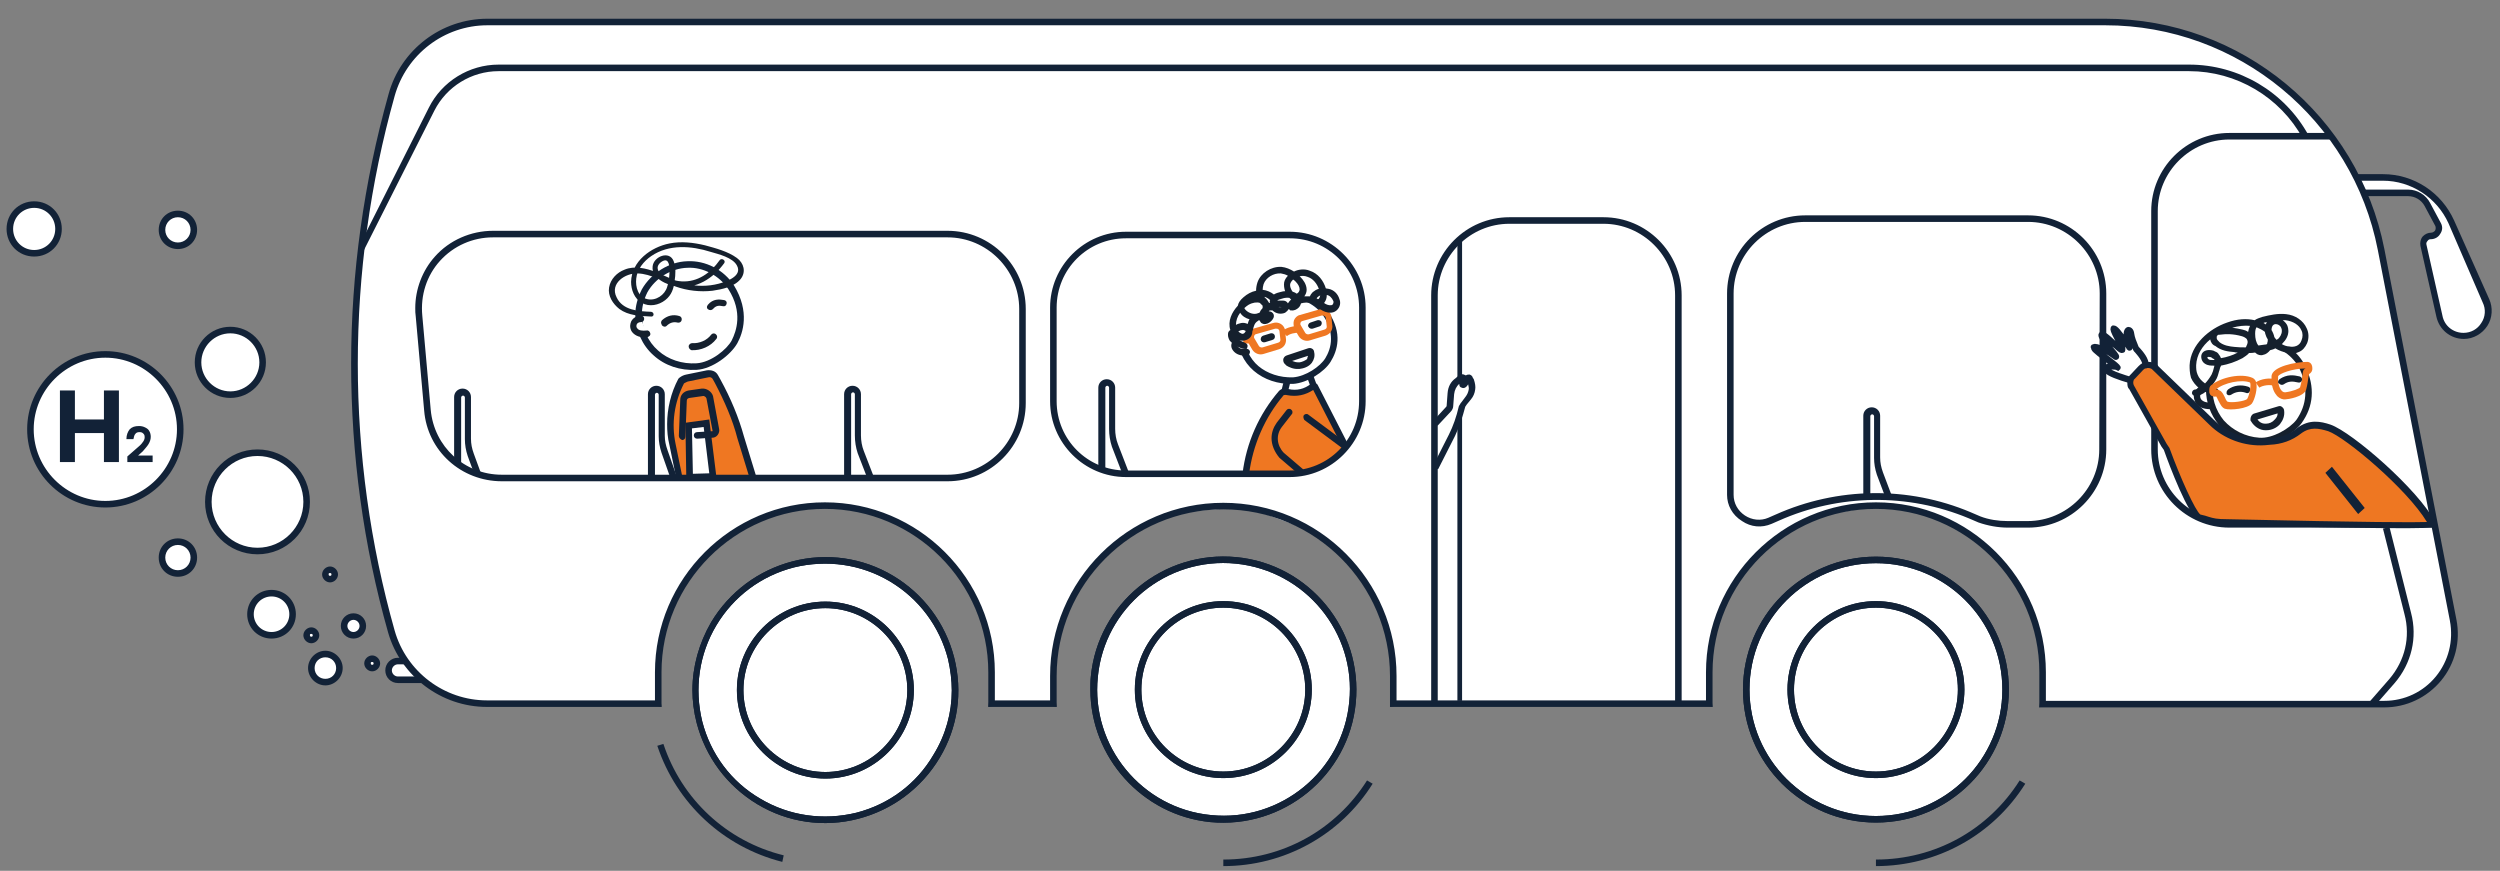 <svg xmlns="http://www.w3.org/2000/svg" xml:space="preserve" viewBox="0 0 534 186"><rect x="0" y="0" width="534" height="186" fill="#808080" stroke="none"/><style>.st1{display:inline;fill:#c7b299}.st2{fill:#fff}.st3{fill:#122237}.st4{fill:#15202d}.st5{fill:#ef7722}</style><g id="Calque_1"><circle cx="7.2" cy="48.9" r="5" class="st2"/><circle cx="38" cy="49.1" r="3.6" class="st2"/><circle cx="22.5" cy="91.7" r="15.9" class="st2"/><circle cx="49.5" cy="77.4" r="6.9" class="st2"/><circle cx="55" cy="107.2" r="10.3" class="st2"/><circle cx="38" cy="119.1" r="3.3" class="st2"/><circle cx="58" cy="131" r="4.4" class="st2"/><circle cx="66.5" cy="135.7" r=".7" class="st2"/><circle cx="75.5" cy="134" r="1.8" class="st2"/><circle cx="70.5" cy="122.7" r=".8" class="st2"/><circle cx="69.7" cy="142.7" r="3" class="st2"/><circle cx="79.8" cy="141.7" r="1" class="st2"/><path d="M86.8 141.3c-.1 0-2.9.2-2.9.2l-.9 2 1.1 2 5.6-.1zM140.8 150.4l-42.6-.6-6.9-3.4-7.1-8.8-4-14.6-3.2-19.7-1.7-23.4L76.9 52l4.9-26.9 4.1-10.6 6-6.5 5.2-2.3 3.5-1.1 350.5-.3 15 2.2 12.2 5.4 8.6 5.6 8 8 9 13 6.1-.7 6.5 1.7 5.5 4.8 9.6 21.7-2.2 5-3.3.5-2.9-.8-1.9-2.5-3.7-16.8 3.7-2.7-4.5-7.2-11.8-.3 2.1 5.1 6.6 34.8 9.6 49.4.7 8-2.8 6.9-8.5 4.6-5.6.7-70.3-.1-.5-11-3.8-11.9-6.3-9.5-12.1-8.2-12.5-2.1-15.8 2.8-10.4 7.1-5.8 7.5-4.4 13.8-.2 11.5h-66.9l-1.9-17.1-6.2-11.1-8.4-8.4s-14.4-5.4-15.3-5.6-17.6 1.3-17.6 1.3l-10.8 7.1-7 7.5-5.6 12.6-.8 13.6-12.9.3-.3-14.6-5.9-13-6.5-7-8.1-5.5-14.9-3.1-9 1.3-10.8 4.6-8.8 8.8-3.3 6.5s-1.8 3.5-3 10.3c-1.1 7.4-.2 11.3-.2 11.3" class="st2"/><circle cx="176.2" cy="147.4" r="28" class="st2"/><circle cx="261.2" cy="147.4" r="28" class="st2"/><circle cx="400.7" cy="147.4" r="28" class="st2"/><path d="M312.3 50.9v98.8h-1v-98zM43.8 107.2c0-6.2 5-11.2 11.2-11.2s11.2 5 11.2 11.2-5 11.2-11.2 11.2-11.2-5-11.2-11.2m21 0c0-5.4-4.4-9.8-9.8-9.8s-9.8 4.4-9.8 9.8 4.4 9.8 9.8 9.8 9.8-4.4 9.8-9.8M41.6 77.4c0-4.2 3.4-7.6 7.6-7.6s7.6 3.4 7.6 7.6-3.4 7.6-7.6 7.6-7.6-3.4-7.6-7.6m13.8 0c0-3.4-2.8-6.2-6.2-6.2S43 74 43 77.4s2.8 6.2 6.2 6.2 6.2-2.8 6.2-6.2M5.8 91.7c0-9.2 7.5-16.7 16.7-16.7s16.7 7.5 16.7 16.7-7.5 16.7-16.7 16.7-16.7-7.5-16.7-16.7m32 0c0-8.4-6.9-15.3-15.3-15.3S7.2 83.3 7.2 91.7 14.1 107 22.5 107s15.3-6.9 15.3-15.3M33.9 119.1c0-2.3 1.8-4.1 4.1-4.1s4.1 1.8 4.1 4.1-1.8 4.1-4.1 4.1-4.1-1.8-4.1-4.1m6.8 0c0-1.5-1.2-2.7-2.7-2.7s-2.7 1.2-2.7 2.7 1.2 2.7 2.7 2.7 2.7-1.2 2.7-2.7M33.9 49.1c0-2.3 1.8-4.1 4.1-4.1s4.1 1.8 4.1 4.1-1.8 4.1-4.1 4.1-4.1-1.8-4.1-4.1m6.8 0c0-1.5-1.2-2.7-2.7-2.7s-2.7 1.2-2.7 2.7 1.2 2.7 2.7 2.7 2.7-1.2 2.7-2.7M1.4 48.9C1.4 45.6 4 43 7.3 43s5.9 2.6 5.9 5.9-2.6 5.9-5.9 5.9-5.9-2.6-5.9-5.9m10.4 0c0-2.5-2-4.5-4.5-4.5s-4.5 2-4.5 4.5 2 4.5 4.5 4.5 4.5-2 4.5-4.5M82.3 143.2c0-1.5 1.2-2.7 2.7-2.7h1.5v1.4H85c-.7 0-1.3.6-1.3 1.3s.6 1.3 1.3 1.3h5v1.4h-5c-1.5 0-2.7-1.2-2.7-2.7" class="st3"/><path d="M471.3 83.1c-2.7-.2-2.8 3.8.9 3.7z" class="st2"/><path d="M468.6 84.7c0-.4.1-.9.4-1.3.5-.8 1.3-1.2 2.4-1.1.4 0 .7.4.6.8 0 .4-.4.7-.8.6-.5 0-.9.1-1.1.4s-.2.7 0 1.1c.3.5 1 .8 2 .8.4 0 .7.3.7.7s-.3.7-.7.7c-1.5 0-2.7-.5-3.2-1.5-.1-.3-.3-.7-.3-1.2" class="st4"/><path d="M372.3 147.3c0-15.7 12.7-28.4 28.4-28.4s28.4 12.7 28.4 28.4-12.7 28.4-28.4 28.4-28.4-12.7-28.4-28.4m55.4 0c0-14.9-12.1-27-27-27s-27 12.1-27 27 12.1 27 27 27 27-12.1 27-27M400.7 185v-1.4c12.6 0 24-6.3 30.7-16.9l1.2.7c-6.9 11-18.9 17.6-31.9 17.6" class="st3"/><path d="M372.3 147.3c0-15.7 12.7-28.4 28.4-28.4s28.4 12.7 28.4 28.4-12.7 28.4-28.4 28.4-28.4-12.7-28.4-28.4m55.4 0c0-14.9-12.1-27-27-27s-27 12.1-27 27 12.1 27 27 27 27-12.1 27-27" class="st3"/><path d="M381.8 147.3c0-10.4 8.5-18.9 18.9-18.9s18.9 8.5 18.9 18.9-8.5 18.9-18.9 18.9-18.9-8.5-18.9-18.9m36.4 0c0-9.6-7.9-17.5-17.5-17.5s-17.5 7.8-17.5 17.5 7.9 17.5 17.5 17.5 17.5-7.9 17.5-17.5" class="st3"/><path d="M381.8 147.3c0-10.4 8.5-18.9 18.9-18.9s18.9 8.5 18.9 18.9-8.5 18.9-18.9 18.9-18.9-8.5-18.9-18.9m36.4 0c0-9.6-7.9-17.5-17.5-17.5s-17.5 7.8-17.5 17.5 7.9 17.5 17.5 17.5 17.5-7.9 17.5-17.5M232.9 147.3c0-.9 0-1.9.1-2.8 1.5-15.6 15.5-27 31.1-25.5s27 15.5 25.5 31.1-15.5 27-31.1 25.5c-14.6-1.5-25.6-13.9-25.6-28.3m31.1-26.9c-14.8-1.5-28.1 9.4-29.5 24.2-1.5 14.8 9.4 28.1 24.2 29.5 14.8 1.5 28.1-9.4 29.5-24.2 1.5-14.8-9.4-28-24.2-29.5M261.3 185v-1.4c12.6 0 24-6.3 30.7-16.9l1.2.7c-6.9 11-18.9 17.6-31.9 17.6" class="st3"/><path d="M232.9 147.3c0-.9 0-1.9.1-2.8 1.5-15.6 15.5-27 31.1-25.5s27 15.5 25.5 31.1-15.5 27-31.1 25.5c-14.6-1.5-25.6-13.9-25.6-28.3m31.1-26.9c-14.8-1.5-28.1 9.4-29.5 24.2-1.5 14.8 9.4 28.1 24.2 29.5 14.8 1.5 28.1-9.4 29.5-24.2 1.5-14.8-9.4-28-24.2-29.5" class="st3"/><path d="M242.4 147.3c0-10.4 8.5-18.9 18.9-18.9s18.9 8.5 18.9 18.9-8.5 18.9-18.9 18.9-18.9-8.5-18.9-18.9m36.4 0c0-9.6-7.9-17.5-17.5-17.5s-17.5 7.8-17.5 17.5 7.9 17.5 17.5 17.5 17.5-7.9 17.5-17.5" class="st3"/><path d="M242.4 147.3c0-10.4 8.5-18.9 18.9-18.9s18.9 8.5 18.9 18.9-8.5 18.9-18.9 18.9-18.9-8.5-18.9-18.9m36.4 0c0-9.6-7.9-17.5-17.5-17.5s-17.5 7.8-17.5 17.5 7.9 17.5 17.5 17.5 17.5-7.9 17.5-17.5M147.9 147.4c0-5 1.4-10 4-14.5 3.9-6.5 10.1-11.1 17.4-13s15-.8 21.5 3.1 11.1 10.1 13 17.4c1.9 7.4.8 15-3.1 21.5s-10.1 11.1-17.4 13-15 .8-21.5-3.1-11.1-10.1-13-17.4c-.6-2.3-.9-4.7-.9-7m55.4.1c0-2.2-.3-4.5-.8-6.7-1.8-7-6.2-12.9-12.4-16.6s-13.5-4.7-20.5-3c-7 1.8-12.9 6.2-16.6 12.4s-4.7 13.5-3 20.5c1.8 7 6.2 12.9 12.4 16.5 6.2 3.7 13.5 4.7 20.5 3 7-1.8 12.9-6.2 16.5-12.4 2.6-4.2 3.9-9 3.9-13.7M140.4 159.3l1.3-.4c3.9 11.8 13.5 20.8 25.7 23.8l-.3 1.4c-12.6-3.2-22.6-12.5-26.7-24.8" class="st3"/><path d="M147.9 147.4c0-5 1.4-10 4-14.5 3.9-6.5 10.1-11.1 17.4-13s15-.8 21.5 3.1 11.1 10.1 13 17.4c1.9 7.4.8 15-3.1 21.5s-10.1 11.1-17.4 13-15 .8-21.5-3.1-11.1-10.1-13-17.4c-.6-2.3-.9-4.7-.9-7m55.4.1c0-2.2-.3-4.5-.8-6.7-1.8-7-6.2-12.9-12.4-16.6s-13.5-4.7-20.5-3c-7 1.8-12.9 6.2-16.6 12.4s-4.7 13.5-3 20.5c1.8 7 6.2 12.9 12.4 16.5 6.2 3.7 13.5 4.7 20.5 3 7-1.8 12.9-6.2 16.5-12.4 2.6-4.2 3.9-9 3.9-13.7" class="st3"/><path d="M157.4 147.4c0-10.4 8.5-18.9 18.9-18.9s18.9 8.5 18.9 18.9-8.5 18.9-18.9 18.9-18.9-8.5-18.9-18.9m36.4 0c0-9.6-7.9-17.5-17.5-17.5s-17.5 7.9-17.5 17.5 7.9 17.5 17.5 17.5 17.5-7.9 17.5-17.5" class="st3"/><path d="M157.4 147.4c0-10.4 8.5-18.9 18.9-18.9s18.9 8.5 18.9 18.9-8.5 18.9-18.9 18.9-18.9-8.5-18.9-18.9m36.4 0c0-9.6-7.9-17.5-17.5-17.5s-17.5 7.9-17.5 17.5 7.9 17.5 17.5 17.5 17.5-7.9 17.5-17.5" class="st3"/><path d="M139.9 150.6v-7c0-20 16.3-36.3 36.3-36.3s36.3 16.3 36.3 36.3v7l-1.4.4v-7.4c0-19.2-15.7-34.9-34.9-34.9s-34.9 15.7-34.9 34.9v7.4zM224.3 150.6v-6.2c0-20.4 16.6-37 37-37s37 16.6 37 37v6.2l-1.4.4v-6.6c0-19.6-16-35.6-35.6-35.6s-35.6 16-35.6 35.6v6.6zM364.4 150.6v-7c0-20 16.3-36.3 36.3-36.3s36.3 16.3 36.3 36.3v7l-1.4.5v-7.5c0-19.2-15.7-34.9-34.9-34.9s-34.9 15.7-34.9 34.9v7.4zM459.5 96V45.1c0-9.2 7.5-16.7 16.7-16.7h21.7l1.1 1.4h-22.8c-8.4 0-15.3 6.9-15.3 15.3V96c0 8.4 6.9 15.3 15.3 15.3h44.1v1.4h-44.1c-9.2 0-16.7-7.5-16.7-16.7" class="st3"/><path d="m275.3 79.8-.9 3.8c1.1.9 4.6.8 6.3-1l-1.8-4.9s-2.6 2.4-3.6 2.1" class="st2"/><path d="m273.6 83.9 1.2-4.9.7.2c.4 0 1.8-.9 2.9-1.9l.8-.7 2.3 6.3-.3.3c-1.8 2-5.8 2.3-7.3 1.1zm2.3-3.4-.7 2.8c1 .4 3.3.3 4.7-.8l-1.3-3.5c-.8.5-1.9 1.3-2.7 1.5" class="st3"/><path d="m277.3 84.2 3-1 .5-.5 6.5 13-3.5 3-4.5 2-4 .5h-9.5l2.5-9 5.5-8.5z" class="st5"/><path d="m311.8 89.7-5 10v-9.5l3-3 .5-5 1.5-1.5 1 1.5.5-1.5 1 1.5-.5 3-2 2.5z" class="st2"/><path d="M265.4 101.2c.8-6.6 3.5-12.7 7.8-17.7.6-.6 1.4-.6 2-.4 1.8.4 3.4 0 4.8-1.1.1-.2.5-.3.8-.2s.6.2.7.5l6.4 12.5-1.2.6-6.2-12.1c-1.7 1.1-3.5 1.5-5.6 1.1-.3-.1-.6 0-.7 0-4 4.7-6.6 10.6-7.4 16.9zm15.5-18.1-.1.1z" class="st3"/><path d="M278.4 89.1c0-.1 0-.3.1-.4.2-.3.7-.4 1-.1l8.2 6.1c.3.2.4.7.1 1-.2.3-.7.4-1 .1l-8.2-6.1c-.1-.2-.2-.4-.2-.6M271.6 93.6c0-1.2.4-2.3 1.1-3.3l2.1-2.7c.2-.3.7-.4 1-.1.3.2.4.7.1 1l-2.1 2.7c-1.3 1.7-1.1 3.9.4 5.5l4.1 3.5c.3.3.3.7.1 1-.3.3-.7.3-1 .1l-4.1-3.5c-1.1-1.3-1.7-2.8-1.7-4.2M306.1 99.4l.1-.2v-.1h.1l3.2-6.3q1.35-2.7 2.1-6l.1-.2c.1-.1.1-.2.2-.3 0-.1.1-.1.1-.2l.1-.1.9-1.2c.4-.5.6-1 .7-1.5.1-.4 0-.7-.1-1.2-.3.5-.8 1-1.4.7-.4-.1-.5-.4-.5-.8-.6.5-1 1.3-1.1 2.2l-.2 2.6c0 .3-.2.8-.5 1.1l-2.8 3h-.8v-1.4h.2l2.4-2.6c.1-.1.1-.2.1-.2l.2-2.7c.1-1.4.7-2.5 1.7-3.2l.7-.6c.3-.3.7-.3 1.1-.2.1.1.3.1.4.2.3-.2.5-.2.8-.2.3.1.6.3.7.7l.2.3c.3.9.4 1.6.3 2.2q-.15 1.2-.9 2.1l-.9 1.1c-.1.1-.1.2-.2.3 0 0 0 .1-.1.1-.6 2.3-1.3 4.4-2.2 6.3l-3.6 7.1h-.9v-1zm7.2-18" class="st3"/><path d="M283.2 67.1c-1.7-2.6-5.1-4.3-8.5-4.3-3.4.1-6.7 1.9-8.4 4.6-.8 1.3-1.2 2.8-1.3 4.3 0 2.6 1.2 5.2 3.2 7 2.1 1.8 5 2.7 7.9 2.6 3-.2 6.3-2.5 7.5-4.4s2.5-5.4-.4-9.8" class="st2"/><path d="M264.3 71.7c.1-1.8.6-3.4 1.4-4.7 1.8-2.9 5.3-4.8 9-4.9 3.6 0 7.3 1.9 9.1 4.6 3 4.5 1.9 8.2.4 10.6-1.3 2.1-4.9 4.5-8 4.7-3.2.1-6.2-.9-8.4-2.8s-3.5-4.7-3.5-7.5m20 .7c0-1.5-.4-3.1-1.6-4.9-1.6-2.4-4.7-4-7.9-4-3.2.1-6.2 1.8-7.8 4.3-.7 1.1-1.1 2.5-1.2 4 0 2.3 1.1 4.8 3 6.4s4.6 2.5 7.4 2.4c2.7-.2 5.8-2.3 6.9-4.1.6-1 1.2-2.4 1.2-4.1m-1.1-5.3" class="st3"/><path d="M274.1 76.9c0-.1 0-.3.1-.4.1-.3.4-.5.7-.6l4.5-1.5c.3-.1.6-.1.9.1.2.1.4.4.4.7.2.8 0 1.6-.5 2.3-.7.9-1.8 1.2-2.6 1.3h-.2c-1.1.1-2.1-.4-2.6-.7l-.1-.1-.3-.3c-.2-.2-.3-.5-.3-.8m5.3-.9-3.4 1.1c.5.2.9.3 1.4.3h.2c.6-.1 1.2-.4 1.6-.7 0-.2.1-.4.2-.7" class="st4"/><path d="M273.8 70.8c.9-.9 2.9-1.3 3.9-1.1l-.3 1.4c-.6-.1-2 .2-2.5.7z" class="st5"/><path d="M265.2 72.5c-2.3.1-2 3.1 1.1 2.7z" class="st2"/><path d="M263 73.8c0-.3.1-.5.2-.8.3-.7 1.1-1.1 2-1.2.4 0 .7.3.7.7s-.3.7-.7.7-.7.2-.8.4-.1.3.1.5c.3.4.9.5 1.7.4.4 0 .7.2.8.6 0 .4-.2.7-.6.8-1.3.2-2.4-.2-3-1-.3-.4-.4-.7-.4-1.1" class="st4"/><path d="M266.4 72c0-.3 0-.5.1-.7.2-.5.7-1 1.2-1.1l4.2-1.2c.6-.2 1.2-.1 1.7.2s.9.9.9 1.5l.2 1.9c0 1-.6 1.7-1.5 2l-3.3 1c-.9.3-1.9-.1-2.4-.9l-1-1.7c0-.3-.1-.7-.1-1m7.1.6-.2-1.8c0-.2-.1-.4-.3-.5-.1-.1-.3-.1-.6-.1l-4.2 1.2c-.1 0-.2.2-.3.3 0 .1-.1.3 0 .5l1 1.7c.1.2.5.4.8.3l3.3-1c.3-.1.5-.3.5-.6M276.3 69.2c0-.3 0-.5.1-.8.2-.5.7-1 1.2-1.1l4.2-1.2c.6-.2 1.2-.1 1.7.2s.9.9.9 1.5l.2 1.9c0 1-.6 1.7-1.5 2l-3.3 1c-.9.3-1.9-.1-2.4-.9l-1-1.7c0-.2-.1-.6-.1-.9m7.1.6-.2-1.8c0-.2-.1-.4-.3-.5-.1-.1-.3-.1-.6-.1l-4.2 1.2c-.1 0-.2.2-.3.3 0 .1-.1.3 0 .5l1 1.7c.1.2.5.4.8.3l3.3-1c.3-.1.5-.3.5-.6" class="st5"/><path d="m264.262 72.103 2.993-.2.093 1.397-2.993.2z" class="st5"/><path d="M265.6 73.8c-1-.4-1.6-.7-2.2-1.4-.3-.3-.5-.7-.4-1 0-.2.2-.4.3-.5.5-.5 1.2-1 1.9-1.1.8-.1 1.6.4 1.7 1.1 0 .8-1 1.3-1.8 1.1s-1.4-.9-1.6-1.6c-.8-2.2.8-4.6 2.9-5.9 1-.6 2.3-.9 3.2-.4 1.3.7 1 2.8-.3 3.4-1.3.7-3.1 0-3.9-1.1-.2-.3-.4-.7-.3-1 0-.5.4-1 .9-1.4.9-.8 2.2-1.4 3.4-1.4 1.3 0 2.6.8 2.9 1.9.1.4 0 .9-.3 1.1-.4.2-1 0-1.3-.3-1.5-1.2-2.1-3.1-1.5-4.8s2.5-2.9 4.4-2.8c1.4.1 2.7 1 3.7 2 .6.6 1.1 1.4 1.1 2.2s-.7 1.7-1.6 1.6c-.8 0-1.3-.7-1.6-1.4-.2-.5-.3-1.1-.2-1.6.3-1.7 2.6-2.7 4.4-2.1s2.9 2.3 3.2 4c.1.6.1 1.3-.3 1.8s-1.5.6-1.8 0c-.2-.4 0-.9.4-1.3.7-.6 1.7-.9 2.6-.6.9.2 1.6.9 1.9 1.8.2.5.1 1.2-.4 1.6-.6.5-1.6.3-2.3-.1s-1.3-1-2-1.4c-1.3-.5-2.7-.2-4 .2-.6.2-1.2.8-.8 1.2.7.1 1.4-.6 1.3-1.2-.1-.7-.7-1.2-1.4-1.4s-1.5-.1-2.2.1c-.4.1-.8.2-1.2.5-.6.5-.7 1.4-.3 2s1.4.9 2.1.6c.4-.2.7-.6.5-.9-.1-.3-.4-.4-.7-.4-2-.4-4.3 1.1-4.4 3 0 .1 0 .3.1.4.2.4 1 .1 1.3-.2.2-.2.5-.6.3-.8-.1-.1-.4-.1-.6-.1-1.2.2-2.6.5-3.2 1.5-.4.6-.4 1.3-.6 1.9s-.6 1.3-1.4 1.4" class="st2"/><path d="M262.3 71.6v-.3c0-.4.3-.7.5-.8-.6-1.9.3-3.8 1.6-5.2q.15-.9 1.2-1.8c.8-.7 1.7-1.2 2.7-1.4q0-.9.3-1.8c.7-2 2.9-3.4 5.1-3.3 1 .1 1.9.5 2.7 1 1-.5 2.3-.6 3.3-.2 1.9.6 3 2.2 3.5 3.8.2 0 .4.1.6.1 1.1.2 2 1.1 2.3 2.2.3.7.2 1.7-.6 2.4-.9.8-2.2.5-3.1 0-.4-.2-.7-.5-1.1-.8l-.2-.2c-.5-.1-.8-.3-1.1-.6-.7-.1-1.4-.1-2.1.1-.1.3-.2.6-.5.9-.4.4-1 .7-1.6.6h-.2l-.2-.2-.1-.1c-.2.3-.5.6-.8.8-.9.4-2 .2-2.7-.5h-.6l-.2.2c.3 0 .6.1.8.3s.3.4.3.7c0 .5-.4.9-.6 1.1-.4.4-1 .7-1.6.6-.3-.1-.6-.2-.7-.5-.1-.1-.1-.2-.2-.3h-.1c-.3.2-.6.4-.8.7s-.3.7-.4 1c0 .2-.1.4-.2.7 0 .6-.2 1.1-.7 1.5s-1.3.6-2 .4c-.1 0-.1 0-.2-.1.3.2.7.3 1.1.5 1 .4.8.9.7 1.2-.1.4-.9.2-1.2.1-1-.4-1.7-.7-2.5-1.6-.2-.3-.4-.8-.4-1.2m2.6-4.8c-.6.8-.9 1.7-.9 2.6.3-.2.7-.3 1.1-.4.5-.1 1 0 1.4.2.1-.3.2-.7.4-1-.8-.2-1.6-.7-2-1.4m1.2 3.9c-.2-.1-.5-.3-.8-.2-.2 0-.5.1-.8.3.2.2.5.4.8.5h.1c.3 0 .5-.2.7-.6m3-6c-.6-.2-1.5-.1-2.4.4-.3.2-.6.4-.9.7 0 .1.1.1.1.2.5.7 1.6 1.2 2.5 1 .2-.1.4-.1.6-.2l.1-.1q.15-.45.6-.9v-.5zm6-5.8c-.5-.3-1-.4-1.5-.5-1.6-.1-3.2.9-3.7 2.3-.1.4-.2.8-.2 1.2.9.1 1.8.5 2.4 1 .5-.3.9-.4 1.3-.5s.7-.2 1.1-.2c-.2-.6-.3-1.3-.2-1.9.1-.5.4-1 .8-1.4m-3.8 5.2c-.3-.3-.8-.6-1.2-.7 0 .1.1.2.1.2.3.2.6.6.8 1 .1 0 .1.1.2.1h.1q-.15-.3 0-.6m4.1-.5c-.4-.1-1 0-1.6.2-.4.1-.6.2-.9.3v.1h1.1c.5 0 .9.2 1.1.6.2-.3.4-.6.7-.8zm-1.6 2c-.2 0-.5-.1-.7 0zm2.4-5.9q-.45.45-.6.9c-.1.3 0 .8.2 1.2.1.2.2.4.3.5.3.1.6.2.8.4.2 0 .3-.1.4-.2.2-.2.3-.5.3-.7 0-.5-.3-1.1-.9-1.7-.1-.1-.3-.3-.5-.4m5.5 2c-.4-1.1-1.2-2.2-2.5-2.6-.5-.2-1.1-.2-1.6-.1l.2.2c.5.5 1.3 1.5 1.3 2.7 0 .5-.2 1-.5 1.4h1.2q.15-.45.6-.9c.4-.3.8-.6 1.3-.7m.3 1.4c-.2.1-.4.2-.6.4-.1.1-.1.2-.2.2.1.1.2.1.3.2.1 0 .2-.1.2-.1.2-.2.2-.5.3-.7m1.4-.1c0 .7-.2 1.2-.5 1.6 0 .1-.1.1-.1.1.1.1.2.1.3.2.5.3 1.2.4 1.5.2.2-.2.3-.6.2-.8-.3-.7-.8-1.2-1.4-1.3" class="st4"/><path d="M269.3 72.4c0-.3.2-.6.5-.7l1.6-.5c.4-.1.8.1.9.5s-.1.8-.5.9l-1.6.5c-.4.1-.8-.1-.9-.5zM279.4 69.6c0-.3.2-.6.5-.7l1.5-.5c.4-.1.8.1.9.4.1.4-.1.8-.4.9l-1.5.5c-.4.1-.8-.1-.9-.4-.1-.1-.1-.1-.1-.2" class="st4"/><path d="M305.7 150.6V63.1c0-9.2 7.5-16.7 16.7-16.7h20.1c9.2 0 16.7 7.5 16.7 16.7v87.5h-1.4V63.1c0-8.4-6.9-15.3-15.3-15.3h-20.1c-8.4 0-15.3 6.9-15.3 15.3v87.5zM77 52l14.6-29c2.8-5.6 8.6-9.2 14.9-9.2h361.1c10.6 0 20.4 5.8 25.5 15.1l-1.2.7c-4.9-8.9-14.2-14.4-24.3-14.4H106.5c-5.8 0-11.1 3.3-13.7 8.4L77.7 53.5zM368.9 105.7v-43c0-9.2 7.5-16.7 16.7-16.7h47.6c9.2 0 16.7 7.5 16.7 16.7V96c0 9.2-7.5 16.7-16.7 16.7h-4.3c-2.1 0-4.3-.4-6.3-1.1l-2.1-.9c-13-5.4-27.7-5.2-40.5.5l-1.6.7c-2.1.9-4.4.7-6.3-.6-2.1-1.3-3.2-3.4-3.2-5.6m79.6-43c0-8.4-6.9-15.3-15.3-15.3h-47.6c-8.4 0-15.3 6.9-15.3 15.3v43c0 1.8.9 3.4 2.4 4.4s3.4 1.2 5 .5l1.6-.7c13.2-5.9 28.3-6.1 41.6-.5l2.1.9c1.8.7 3.9 1 5.8 1h4.3c8.4 0 15.3-6.9 15.3-15.3z" class="st3"/><path d="M447 74.3c0 .1.1.2.1.3.2.4 1.5 1.4 3.9 3.2l.2.2c-.7 0-1.4.1-1.6.4-.1.1-.2.4.1.8.6.8 2.9 1.6 5.3 2.3.1 0 .2.1.3.1 0-.2.1-.4.2-.6-.1 0-.2-.1-.3-.1-1.3-.4-4.4-1.3-5-2.1l-.1-.1c.3-.2 1.8-.2 2.1 0l.2.1.2-.2c.1-.2-.3-.6-1.2-1.3-1.1-.9-3.5-2.6-3.8-3v-.1c.1 0 .2 0 .4.1.8.3 2.4 1.1 3.7 2.1.1.1.3.2.5 0 .2-.3.1-.5-1.1-1.9l-.1-.1c-.1-.2-.3-.4-.4-.6-.5-.7 0-.9.6-.3l.3.3c.3.2.5.4.7.6.7.6.9.7 1.2.6.1 0 .2-.1.2-.2v-.4c0-.2-.1-.4-.2-.6-.2-.4-.4-.9-.8-1.6-.3-.5.4-.1 1.5 1.5.2.2.3.4.4.5 0 0 .1.1.1.2.1.1.2.2.4.1.1 0 .1-.1.1-.2.1-.1 0-.3 0-.6 0-.2-.1-.5-.2-.8-.1-.4-.2-.9-.3-1.2-.1-.6.1-.8.1-.9 0 0 .2.1.2.6.1.7.4 1.6.7 2.4l.3.6c.1.2.1.3.2.4l.2.2c.5.6 1.9 2.1 1.7 3.3.2-.1.4-.2.6-.2.1-1.4-1.2-2.8-1.8-3.5l-.2-.2q-.15-.15-.3-.6c-.3-.7-.7-1.7-.8-2.5-.1-.9-.6-1.1-.9-1.1-.4.1-.7.6-.6 1.6.1.3.2.8.3 1.3-1.6-2.4-2.3-3.2-2.8-3.2-.1 0-.2-.1-.3.2s0 .7.9 2.4c.2.4.5.8.7 1.3.1.2.2.3.2.5-.2-.1-.3-.3-.6-.5s-.6-.5-.8-.7c-1.7-1.6-2.5-2.2-2.9-1.8-.1.1-.1.2-.1.3 0 .4.4 1 1.3 2.3.1.2.3.4.4.6s.2.3.4.5c.1.1-.7-.2-1.3-.5-.5-.3-1-.5-1.4-.6s-.7-.1-.8 0c-.3 0-.3.2-.2.4z" style="fill:#122237;stroke:#122237;stroke-width:.75;stroke-miterlimit:10"/><path d="M491.9 78.7c-1.5-3.2-4.9-5.6-8.5-5.9s-7.4 1.3-9.5 4.2c-1 1.4-1.7 3-1.9 4.8-.4 3 .5 6.1 2.5 8.4s5 3.7 8.1 3.9c3.2.2 7-2.1 8.5-4.1 1.5-2.1 3.3-5.9.8-11.3" class="st2"/><path d="M471.2 83.2c0-.5 0-1 .1-1.5.2-1.8.9-3.5 2-5.1 2.2-3.1 6.2-4.8 10.1-4.5 3.8.3 7.5 2.8 9.1 6.3 2 4.3 1.7 8.4-.9 12-1.7 2.3-5.8 4.6-9.1 4.4-3.4-.2-6.5-1.7-8.6-4.1-1.7-2.1-2.7-4.7-2.7-7.5m20.1-4.2c-1.4-3-4.6-5.2-7.9-5.5-3.4-.3-7 1.3-8.9 3.9q-1.5 2.1-1.8 4.5c-.4 2.9.5 5.7 2.3 7.9 1.9 2.1 4.6 3.5 7.6 3.7 2.8.2 6.4-1.9 7.9-3.8 2.3-3.3 2.5-6.9.8-10.7" class="st4"/><path d="M480.7 89.8v-.2c0-.7.4-1.2.9-1.3l5-1.5c.3-.1.6-.1.8.1.3.2.5.5.5.9.1 1-.2 1.9-.9 2.8-.7.8-1.8 1.3-2.9 1.3h-.2c-1.1 0-2.1-.6-2.8-1.5zm5.8-1.5-4.3 1.3c.4.6 1 .9 1.6.9h.2c.7 0 1.4-.3 1.9-.9.4-.4.6-.8.6-1.3m0-.4" class="st4"/><path d="M481.8 81.7c1.1-.8 3.2-1.1 4.4-.6l-.6 1.3c-.7-.3-2.3-.1-3 .4z" class="st5"/><path d="M485.2 80.9v-.6c.2-2 5.1-3 7.6-3 .6 0 1 .4 1.1 1.1.1.6-.1 1.2-.7 1.5 0 .1 0 .3-.1.5-.1.7-.2 1.7-.5 2.8-.5 1.6-4 2.1-4.4 2.1-.6.1-1.3-.2-1.8-.7-.6-.7-1.2-1.7-1.2-3.7m1.4-.5c-.1 1.9.5 2.8.8 3.1s.6.3.7.3c1.6-.2 3.1-.8 3.2-1.1.3-1 .4-1.9.5-2.5.1-.8.1-1.3.7-1.5-2.8 0-5.7 1.1-5.9 1.7" class="st5"/><path d="M468.9 83.8c1.7-.2 3.2-1.9 4-3.4.4-.7.6-1.8.8-2.3.2-.6.2-1.3-.2-1.8-.2-.3-.6-.4-.9-.6-.6-.2-1.4-.3-1.7.3-.2.4 0 1 .4 1.2.4.3.9.3 1.4.3 2.1 0 4.2-.6 6-1.6.7-.4 1.4-.9 1.8-1.7.4-.7.4-1.7-.1-2.3-.4-.4-.9-.7-1.5-.8-1.6-.4-3.2-.6-4.9-.3-.3 0-.6.1-.8.3-.4.3-.5.8-.4 1.3s.5.9.9 1.2c1 .8 2.4 1 3.6 1.1 2.2.2 4.4 0 6.6-.4 1.1-.2 2.3-.6 3.1-1.4.9-.8 1.4-2 .9-3.1-.4-1.1-1.9-1.6-2.8-.9-.7.5-.8 1.6-.5 2.4.5 1.8 2.4 3.1 4.3 3.4.6.1 1.3.1 1.9-.2 1.5-.6 2.1-2.7 1.4-4.2s-2.3-2.4-3.9-2.6-3.3.2-4.8.6c-.7.2-1.4.5-1.9 1s-.6 1.3-.6 2c0 1.3.4 2.7 1.4 3.6.2.2.6.3.9.2 1.5-.4 2.6-2.6 1-4.5-3.8-4.4-15.6.1-15.9 7.4 0 .8 0 1.5.3 2.3.9 2.3 3.7 3.3 4.5 3.2" class="st2"/><path d="M467.7 78c.2-4.4 4.2-7.8 8-9.1 2.2-.8 4.2-.9 5.9-.5.4-.3 1-.5 1.6-.7 1.6-.4 3.4-.8 5.1-.6 2 .2 3.7 1.4 4.4 3 .5 1 .5 2.2.1 3.2-.4.9-1 1.6-1.8 1.9-.6.3-1.4.4-2.3.2-1-.2-1.9-.5-2.7-1-.3.2-.7.3-1.1.4-.4.5-.9.9-1.5 1-.5.2-1.2 0-1.6-.4l-.1-.1c-.5.1-.9.1-1.3.1-.4.5-1 .8-1.4 1.1-1.5.8-3 1.3-4.6 1.6 0 .1 0 .2-.1.2-.1.2-.1.4-.2.7-.2.5-.3 1.2-.6 1.8s-.8 1.3-1.3 1.9c.4.2.8.2.9.2.4 0 .7.2.8.6 0 .4-.2.7-.6.8-.5.1-1.3-.1-2.2-.6q-.9.75-2.1.9c-.4 0-.7-.2-.8-.6 0-.4.2-.7.6-.8q.45 0 .9-.3c-.7-.6-1.3-1.3-1.7-2.2-.3-1.1-.3-1.9-.3-2.7m4.4-5.5c-1.7 1.4-2.9 3.3-3 5.5 0 .7 0 1.3.3 2 .3.8.9 1.4 1.6 1.9.5-.5 1-1.2 1.4-1.9.2-.4.4-1 .5-1.5 0-.1.1-.3.1-.4h-.2c-.5 0-1.2 0-1.8-.4-.7-.4-1-1.4-.7-2.1.4-.8 1.4-1 2.5-.7l.2.1c.1.1.2.1.2.1.3.1.6.3.8.7.2.2.3.5.4.7 1.2-.2 2.5-.6 3.6-1.2-.3 0-.5 0-.8-.1-1.3-.1-2.8-.3-4-1.3-.6-.2-1-.8-1.1-1.4m.2 3.8c-.4-.1-.7-.1-.8 0 0 .1 0 .2.1.3l.1.1c.2.2.6.2 1 .2h.3v-.1c-.1-.1-.2-.2-.3-.2-.2-.1-.3-.2-.4-.3m7.8-3.2c0-.3-.1-.5-.2-.7-.3-.3-.7-.5-1.1-.6-1.8-.5-3.3-.5-4.7-.3h-.1c-.1 0-.3 0-.3.1-.3.2-.2.5-.2.7s.3.5.6.8c.9.7 2.1.9 3.2 1 .8.1 1.6.1 2.4.1 0-.1.1-.1.1-.2q.3-.6.3-.9m.5-3.5c-1.1-.1-2.4 0-3.8.4.7.1 1.4.2 2.2.4.4.1.8.2 1.2.5.1-.5.2-.9.4-1.3m1.4.3c-.2.3-.3.7-.3 1.4 0 1 .2 1.9.7 2.5.4-.1.9-.1 1.4-.2.1 0 .3 0 .4-.1s.1-.2.1-.3c.1-.2.1-.4.1-.7-.2-.3-.4-.7-.5-1.1 0-.1-.1-.2-.1-.4v-.1c-.5-.4-1.1-.7-1.8-1m2.2-1.1c-.2 0-.3.1-.5.1-.1 0-.1 0-.2.1.2.1.3.2.5.3 0-.1.1-.3.2-.5m3.2 1.9c0-.2 0-.4-.1-.6-.1-.4-.5-.7-.8-.8s-.7-.1-.9.1c-.3.2-.4.7-.4 1.1q.45.75.6 1.5c.1.2.3.4.5.6.1-.1.2-.2.3-.2.4-.4.8-1 .8-1.7m1.4 0c0 1-.5 1.9-1.3 2.7l-.1.1c.5.3 1.1.5 1.6.5.4.1 1 .1 1.5-.1s.9-.6 1.1-1.2c.3-.7.3-1.5 0-2.1-.5-1.2-1.8-2-3.4-2.2h-.6c.4.3.8.7 1 1.2.1.3.2.7.2 1.1M475.6 83.8q0-.3.3-.6c1.2-.9 2.8-1.1 4.3-.6.4.1.6.5.4.9-.1.4-.5.6-.9.4-1.1-.4-2.2-.2-3.1.4-.3.2-.8.2-1-.2zM486.6 81.6q0-.3.3-.6c1.6-1.1 3-.9 4.3-.6.4.1.6.5.5.8-.1.4-.5.6-.8.5-1.3-.3-2.1-.3-3.1.4-.3.2-.8.1-1-.2-.2 0-.2-.2-.2-.3" class="st4"/><path d="M471.9 83.3c0-.4.1-.8.4-1 2.2-1.8 6.5-2.6 8.8-1.6.2.1.6.3.8.9.4 1.3-.3 3.8-.9 4.6-.9 1.1-4.6 1.5-5.8 1.1-.7-.3-1-1.1-1.4-1.8-.1-.3-.3-.6-.4-.8-.2 0-.5.1-.9-.1-.3-.1-.5-.4-.6-.8zm1.4-.1c.2 0 .5 0 .8.2.5.2.8.8 1.1 1.4.1.3.4.9.6 1 .8.3 3.8-.1 4.2-.6.5-.8.9-3.1.6-3.5-1.8-.7-5.5 0-7.3 1.5m.3 1.5c-.1 0 0 0 0 0" class="st5"/><path d="M455.1 81.3c0-.2.1-.4.2-.5.1-.2.2-.3.4-.5l1.6-1.7c.2-.2.4-.4.7-.5.2-.1.4-.1.6-.2h.2c.5 0 .9.1 1.3.4.1.1.2.1.2.2l.3.3 11.8 11.4c3 2.9 7.2 4.5 11.4 4.2l1.1-.1c2.3-.1 4.4-.9 6.2-2.3 2.3-1.7 4.3-1.3 6.5-.6 4.2 1.5 18.4 13.7 22 20.6.1.4-22 0-43.8-.5-3.5 0-3.5-.5-6-1-2-1-7-14.6-7-14.6l-.6-.8-6.8-12.2c-.3-.4-.4-1-.3-1.6" style="fill:#e72"/><path d="M454.4 81.8v-.5c0-.3.1-.6.3-.8.1-.2.3-.4.5-.6l1.6-1.7c.2-.2.5-.5 1-.7.1 0 .2-.1.4-.1h.2l.1-.1h.4c.7 0 1.2.2 1.7.5.2.1.3.2.4.4l.2.2 11.7 11.3c2.9 2.8 6.9 4.3 10.9 4l1.1-.1c2.2-.1 4.1-.8 5.8-2.2 2.6-1.9 5-1.4 7.1-.7 4.6 1.6 18.8 13.9 22.4 20.9l.1.2.1.3-.2.3c-.3.4-.6.8-44.4-.2-2.4 0-3.3-.2-4.3-.6-.5-.1-1-.3-1.8-.5l-.2-.1c-2.1-1-6.1-11.5-7.3-14.9l-.5-.7-6.9-12.3c-.3-.2-.4-.7-.4-1.3m4.3-3.2c-.1 0-.2.1-.3.1h-.2c-.2.1-.3.2-.5.4l-1.6 1.7-.3.3-.1.3c-.1.4 0 .8.2 1.1l6.9 12.3.6.9c2.3 6.3 5.5 13.4 6.6 14.2.8.2 1.3.3 1.8.5 1 .3 1.7.5 3.9.5 31 .7 40.1.7 42.7.6-4.3-7.1-17.4-18.1-21.1-19.4-2-.6-3.8-1-5.8.5-1.9 1.5-4.2 2.3-6.6 2.4l-1.1.1c-4.3.3-8.8-1.3-11.9-4.4l-12.3-11.9c-.2-.1-.4-.2-.9-.2" class="st3"/><path d="m497.6 101.1 6.2 7.7.4-.4-6.2-7.7z" class="st3"/><path d="m496.7 101 1.4-1.3 7 8.8-1.4 1.3z" class="st3"/><path d="M75 77.7c0-19.3 2.7-38.7 8-57.6C85.6 10.6 94.3 4 104.1 4h345.6c29 0 54 20.7 59.6 49.2l15.4 79.2c.9 4.6-.3 9.4-3.3 13s-7.4 5.7-12.1 5.7h-73.7l.2-1.4h73.5c4.3 0 8.3-1.9 11-5.2s3.8-7.6 3-11.9l-15.4-79.2c-5.4-27.8-29.9-48-58.2-48H104.1c-9.2 0-17.3 6.2-19.8 15.1-10.5 37.5-10.5 77 0 114.2 2.5 8.8 10.6 14.9 19.7 14.9h37.1l.2 1.4H104c-9.7 0-18.4-6.5-21.1-15.9-5.3-18.7-7.9-38-7.9-57.4M211.1 151l.2-1.4h14.2l.2 1.4zm85.8 0 .2-1.4h68.5l.2 1.4z" class="st3"/><path d="M398 106.4V88.8c0-1 .8-1.8 1.8-1.8s1.8.8 1.8 1.8v8.9c0 1.1.2 2.1.6 3.2l2 5.3-1.3.5-2-5.3q-.6-1.8-.6-3.6v-8.9c0-.2-.2-.4-.4-.4s-.4.2-.4.4v17.6zM180.3 101.8V84.2c0-1 .8-1.8 1.8-1.8s1.8.8 1.8 1.8V93c0 1.1.2 2.3.6 3.3l2.2 5.7-1.3.5-2.2-5.7c-.4-1.2-.6-2.5-.6-3.8v-8.8c0-.2-.2-.4-.4-.4s-.4.2-.4.4v17.6zM234.6 100.4V82.8c0-1 .8-1.8 1.8-1.8s1.8.8 1.8 1.8v8.8c0 1.1.2 2.3.6 3.3l2.2 5.7-1.3.5-2.2-5.7c-.4-1.2-.6-2.5-.6-3.8v-8.8c0-.2-.2-.4-.4-.4s-.4.2-.4.4v17.6zM138.4 101.8V84.2c0-1 .8-1.8 1.8-1.8s1.8.8 1.8 1.8v8.9c0 1 .2 2 .6 3.1l2 5.7-1.3.5-2-5.7c-.4-1.2-.6-2.4-.6-3.5v-8.9c0-.2-.2-.4-.4-.4s-.4.2-.4.4v17.6zM97 99.1V84.8c0-1 .8-1.8 1.8-1.8s1.8.8 1.8 1.8v8.9c0 1.1.2 2.1.6 3.2l1.5 4.1-1.3.5-1.5-4.1q-.6-1.8-.6-3.6v-8.9c0-.2-.2-.4-.4-.4s-.4.2-.4.4v14.3zM506.3 149.7l4.1-4.7c3.3-3.9 4.5-8.9 3.2-13.8l-4.6-18.3 1.4-.3 4.6 18.3c1.4 5.3.1 10.8-3.5 15l-4.2 4.8zM16 98.7h-3.2V83.4H16v6.2h6.2v-6.2h3.2v15.3h-3.2v-6.2H16zm11.2 0v-1.2l2.4-2.1c.5-.4.8-.8 1-1.1q.3-.45.3-.9c0-.45-.1-.6-.3-.8s-.4-.3-.8-.3-.7.1-.9.4c-.2.2-.3.6-.4 1.1H27c0-.9.3-1.6.7-2.1.5-.5 1.1-.7 2-.7.5 0 .9.1 1.3.3s.7.4.9.8c.2.3.3.8.3 1.2 0 .6-.2 1.1-.5 1.6s-.8 1-1.2 1.5l-1 .9h3.1v1.4z" class="st3"/><path d="M156.2 61.4c-2-3.1-5.7-5.1-9.4-4.9-3.7.1-7.3 2.4-9.1 5.6-.8 1.6-1.3 3.3-1.3 5.1 0 3.1 1.4 6.2 3.7 8.2 2.3 2.1 5.5 3.1 8.7 2.9 3.3-.2 6.9-3.1 8.1-5.3s2.5-6.4-.7-11.6" class="st2"/><path d="M135.7 67.2c0-1.8.5-3.6 1.4-5.4 2-3.5 5.9-5.9 9.7-6 3.9-.2 7.8 1.8 10 5.2 3.4 5.6 1.9 10.1.7 12.3-1.4 2.5-5.3 5.5-8.7 5.7-3.5.2-6.8-.9-9.2-3.1-2.4-2.1-3.9-5.4-3.9-8.7m19.9-5.4c-1.9-2.9-5.4-4.8-8.8-4.6-3.4.1-6.8 2.2-8.5 5.2q-1.2 2.4-1.2 4.8c0 2.9 1.3 5.8 3.5 7.7 2.1 1.9 5.1 2.9 8.2 2.7s6.5-3 7.5-4.9c1-2 2.4-6-.7-10.9" class="st3"/><path d="M136.9 68.1c-2.5.1-2.2 3.7 1.3 3.2z" class="st2"/><path d="M134.6 69.6c0-.3.1-.6.2-.9.4-.8 1.1-1.2 2.1-1.3.4 0 .7.3.7.7s-.3.7-.7.7-.8.2-.9.5-.1.6.1.8c.3.5 1.1.6 2 .5.4-.1.7.2.8.6s-.2.7-.6.8c-1.4.2-2.6-.2-3.3-1.1-.3-.4-.4-.9-.4-1.3M141.2 68.9c0-.2.1-.4.2-.5 1.1-1 2.4-1.3 3.7-.9.4.1.6.5.5.9s-.5.6-.9.5c-.8-.2-1.6 0-2.3.7-.3.3-.7.2-1-.1-.1-.3-.2-.4-.2-.6M151 65.6c0-.2.1-.3.2-.5 1.1-1.3 2.4-1.2 3.5-1 .4.1.6.4.5.8s-.4.6-.8.5c-.9-.2-1.5-.1-2.1.6-.3.3-.7.3-1 .1-.2-.1-.3-.3-.3-.5" class="st4"/><path d="m160.8 102-2.7-8.8c-1.1-4.1-2.8-8.1-4.9-11.9l-.5-.9c-.3-.6-1-.8-1.6-.7l-4.4.9q-.6.15-1.2.6c-2.2 4.2-2.9 9-1.9 13.5l1.5 7.3" class="st5"/><path d="M142.5 90.6c0-3.3.8-6.7 2.4-9.7l.1-.1.1-.1c.5-.4 1-.6 1.5-.7l4.4-.9c.9-.1 1.9.1 2.4 1.1l.5.9c2.2 4 3.9 8.1 5 12.1l2.7 8.8c.1.4-.3.3-.7.4s-.6.4-.7 0l-2.7-8.8c-1-3.9-2.7-7.8-4.8-11.8l-.5-.9c-.2-.3-.6-.4-.9-.3l-4.4.9c-.2.1-.5.2-.8.4-2.1 4.1-2.7 8.6-1.8 12.9l1.5 7.3c.1.4-.3.4-.6.5s-.6.1-.7-.2l-1.5-7.3c-.4-1.6-.5-3.1-.5-4.5" class="st3"/><path d="m147.3 101.9-.2-11 3.8-.5 1.4 11.4z" class="st2"/><path d="m146.4 90.3 5.1-.7 1.6 12.9-6.5.1zm3.9.9-2.5.3.2 9.7 3.5-.1z" class="st3"/><path d="m145 93.1.3-7.7c0-1 .7-1.8 1.8-2l2.8-.4c1-.1 2.1.6 2.4 1.6l1.3 7c.1.4 0 .9-.3 1.3s-.7.6-1.2.6l-3.2.2c-.4 0-.7-.3-.7-.7s.3-.7.7-.7l3.3-.2V92l-1.3-6.9c-.1-.3-.5-.6-.8-.5l-2.8.4c-.1 0-.6.1-.6.6l-.3 7.7c0 .4-.3.7-.7.7-.4-.2-.7-.5-.7-.9" class="st3"/><path d="M147.1 74c0-.4.4-.7.7-.7 1.6.1 3.2-.6 4.1-1.8.2-.3.7-.4 1-.1.3.2.4.7.1 1-1.2 1.6-3.3 2.5-5.3 2.4-.3-.1-.6-.4-.6-.8M139.1 66.6c-2.7-.1-6.1-.3-7.4-3.1-1.5-3 1.9-5.2 4.5-5.1 2.9.1 5.5 1.8 8.1 2.8 2.5.9 5.3 1.2 7.9.9 2-.3 4.6-.8 6-2.5 1.2-1.5.7-3.4-.8-4.5-1.9-1.4-4.6-2.1-6.8-2.7-2.5-.6-5.1-.9-7.6-.4-4 .8-8.1 3.8-8.2 8.2 0 1.7.7 3.6 2.3 4.5s3.6.5 5-.6 1.8-2.5 2-4.1c.2-1.3.3-2.9-.2-4.2-.9-2.4-4.3-1-4.5 1.1-.3 2.6 3.2 4 5.1 4.3 4.2.6 7.8-1.7 10.2-5 .4-.6-.6-1.2-1-.6-1.9 2.7-4.7 4.7-8.1 4.5-1.6-.1-4.6-.8-5.1-2.6-.2-.8.5-1.5 1.2-1.8 1.2-.5 1.3 1.2 1.3 2 0 1.2-.1 2.5-.5 3.6-.5 1.7-2.4 3-4.2 2.6-2-.4-2.6-2.6-2.4-4.4.2-2 1.6-3.7 3.2-4.8 3.8-2.6 8.6-2.2 12.7-.9 1.7.5 4.7 1.2 5.6 2.9 1.3 2.3-2.4 3.5-3.9 3.9-2.3.6-4.8.6-7.1 0s-4.2-1.6-6.3-2.5c-2.1-.8-4.6-1.4-6.7-.5-1.6.6-3 2-3.3 3.8s.8 3.5 2.2 4.6c1.9 1.4 4.4 1.5 6.6 1.6.9.2.9-.9.2-1" class="st4"/><path d="M88.7 65.8c0-4 1.5-8 4.2-11 3.1-3.5 7.7-5.5 12.4-5.5h97.1c9.2 0 16.7 7.5 16.7 16.7v20.1c0 9.2-7.5 16.7-16.7 16.7h-95.2c-8.7 0-15.9-6.5-16.6-15.1l-1.8-20.1c-.1-.6-.1-1.2-.1-1.8m129 .2c0-8.4-6.9-15.3-15.3-15.3h-97.1c-4.3 0-8.4 1.8-11.3 5s-4.2 7.4-3.8 11.7L92 87.5c.7 7.9 7.2 13.9 15.2 13.9h95.2c8.4 0 15.3-6.9 15.3-15.3zM503.5 38.6v-1.4h5.5c6.6 0 12.5 3.9 15.2 9.9l7.5 16.8c.8 1.8.7 4-.4 5.7s-3 2.8-5 2.8c-2.9 0-5.3-2-5.9-4.8L517 52.5c-.1-.7 0-1.4.5-2 .5-.5 1.1-.8 1.8-.8.3 0 .6-.2.8-.4.2-.3.2-.7.1-1l-2.3-4.3c-.7-1.3-2.1-2.1-3.5-2.1h-9.3v-1.4h9.3c1.9 0 3.8 1.1 4.7 2.9l2.3 4.3c.4.8.3 1.6-.2 2.3-.4.7-1.2 1.1-2 1.1-.3 0-.5.1-.7.4-.2.2-.3.5-.2.8l3.4 15.1c.4 2.2 2.3 3.7 4.5 3.7 1.6 0 3-.8 3.8-2.1.9-1.3 1-3 .3-4.4L523 47.7c-2.5-5.5-8-9.1-14-9.1zM52.8 131.2c0-2.9 2.3-5.2 5.2-5.2s5.2 2.3 5.2 5.2-2.3 5.2-5.2 5.2-5.2-2.3-5.2-5.2m9 0c0-2.1-1.7-3.8-3.8-3.8s-3.8 1.7-3.8 3.8 1.7 3.8 3.8 3.8 3.8-1.7 3.8-3.8M68.8 122.7c0-.9.8-1.7 1.7-1.7s1.7.8 1.7 1.7-.8 1.7-1.7 1.7-1.7-.8-1.7-1.7m2 0q0-.3-.3-.3c-.3 0-.3.1-.3.3s.1.3.3.3.3-.1.3-.3M77.8 141.7c0-.9.8-1.7 1.7-1.7s1.7.8 1.7 1.7-.8 1.7-1.7 1.7-1.7-.8-1.7-1.7m2 0q0-.3-.3-.3c-.3 0-.3.1-.3.3s.1.3.3.3.3-.1.3-.3M72.8 133.7c0-1.5 1.2-2.7 2.7-2.7s2.7 1.2 2.7 2.7-1.2 2.7-2.7 2.7-2.7-1.2-2.7-2.7m4 0c0-.7-.6-1.3-1.3-1.3s-1.3.6-1.3 1.3.6 1.3 1.3 1.3 1.3-.6 1.3-1.3M64.8 135.7c0-.9.8-1.7 1.7-1.7s1.7.8 1.7 1.7-.8 1.7-1.7 1.7-1.7-.8-1.7-1.7m2 0q0-.3-.3-.3c-.3 0-.3.1-.3.3s.1.3.3.3.3-.1.3-.3M224.3 85.7v-20c0-8.9 7.3-16.2 16.2-16.2h35c8.9 0 16.2 7.3 16.2 16.2v20c0 8.9-7.3 16.2-16.2 16.2h-35c-8.9 0-16.2-7.3-16.2-16.2m66-20c0-8.2-6.6-14.8-14.8-14.8h-35c-8.2 0-14.8 6.6-14.8 14.8v20c0 8.2 6.6 14.8 14.8 14.8h35c8.2 0 14.8-6.6 14.8-14.8zM65.8 142.7c0-2 1.7-3.7 3.7-3.7s3.7 1.7 3.7 3.7-1.7 3.7-3.7 3.7-3.7-1.7-3.7-3.7m6 0c0-1.3-1-2.3-2.3-2.3s-2.3 1-2.3 2.3 1 2.3 2.3 2.3 2.3-1 2.3-2.3" class="st3"/></g></svg>